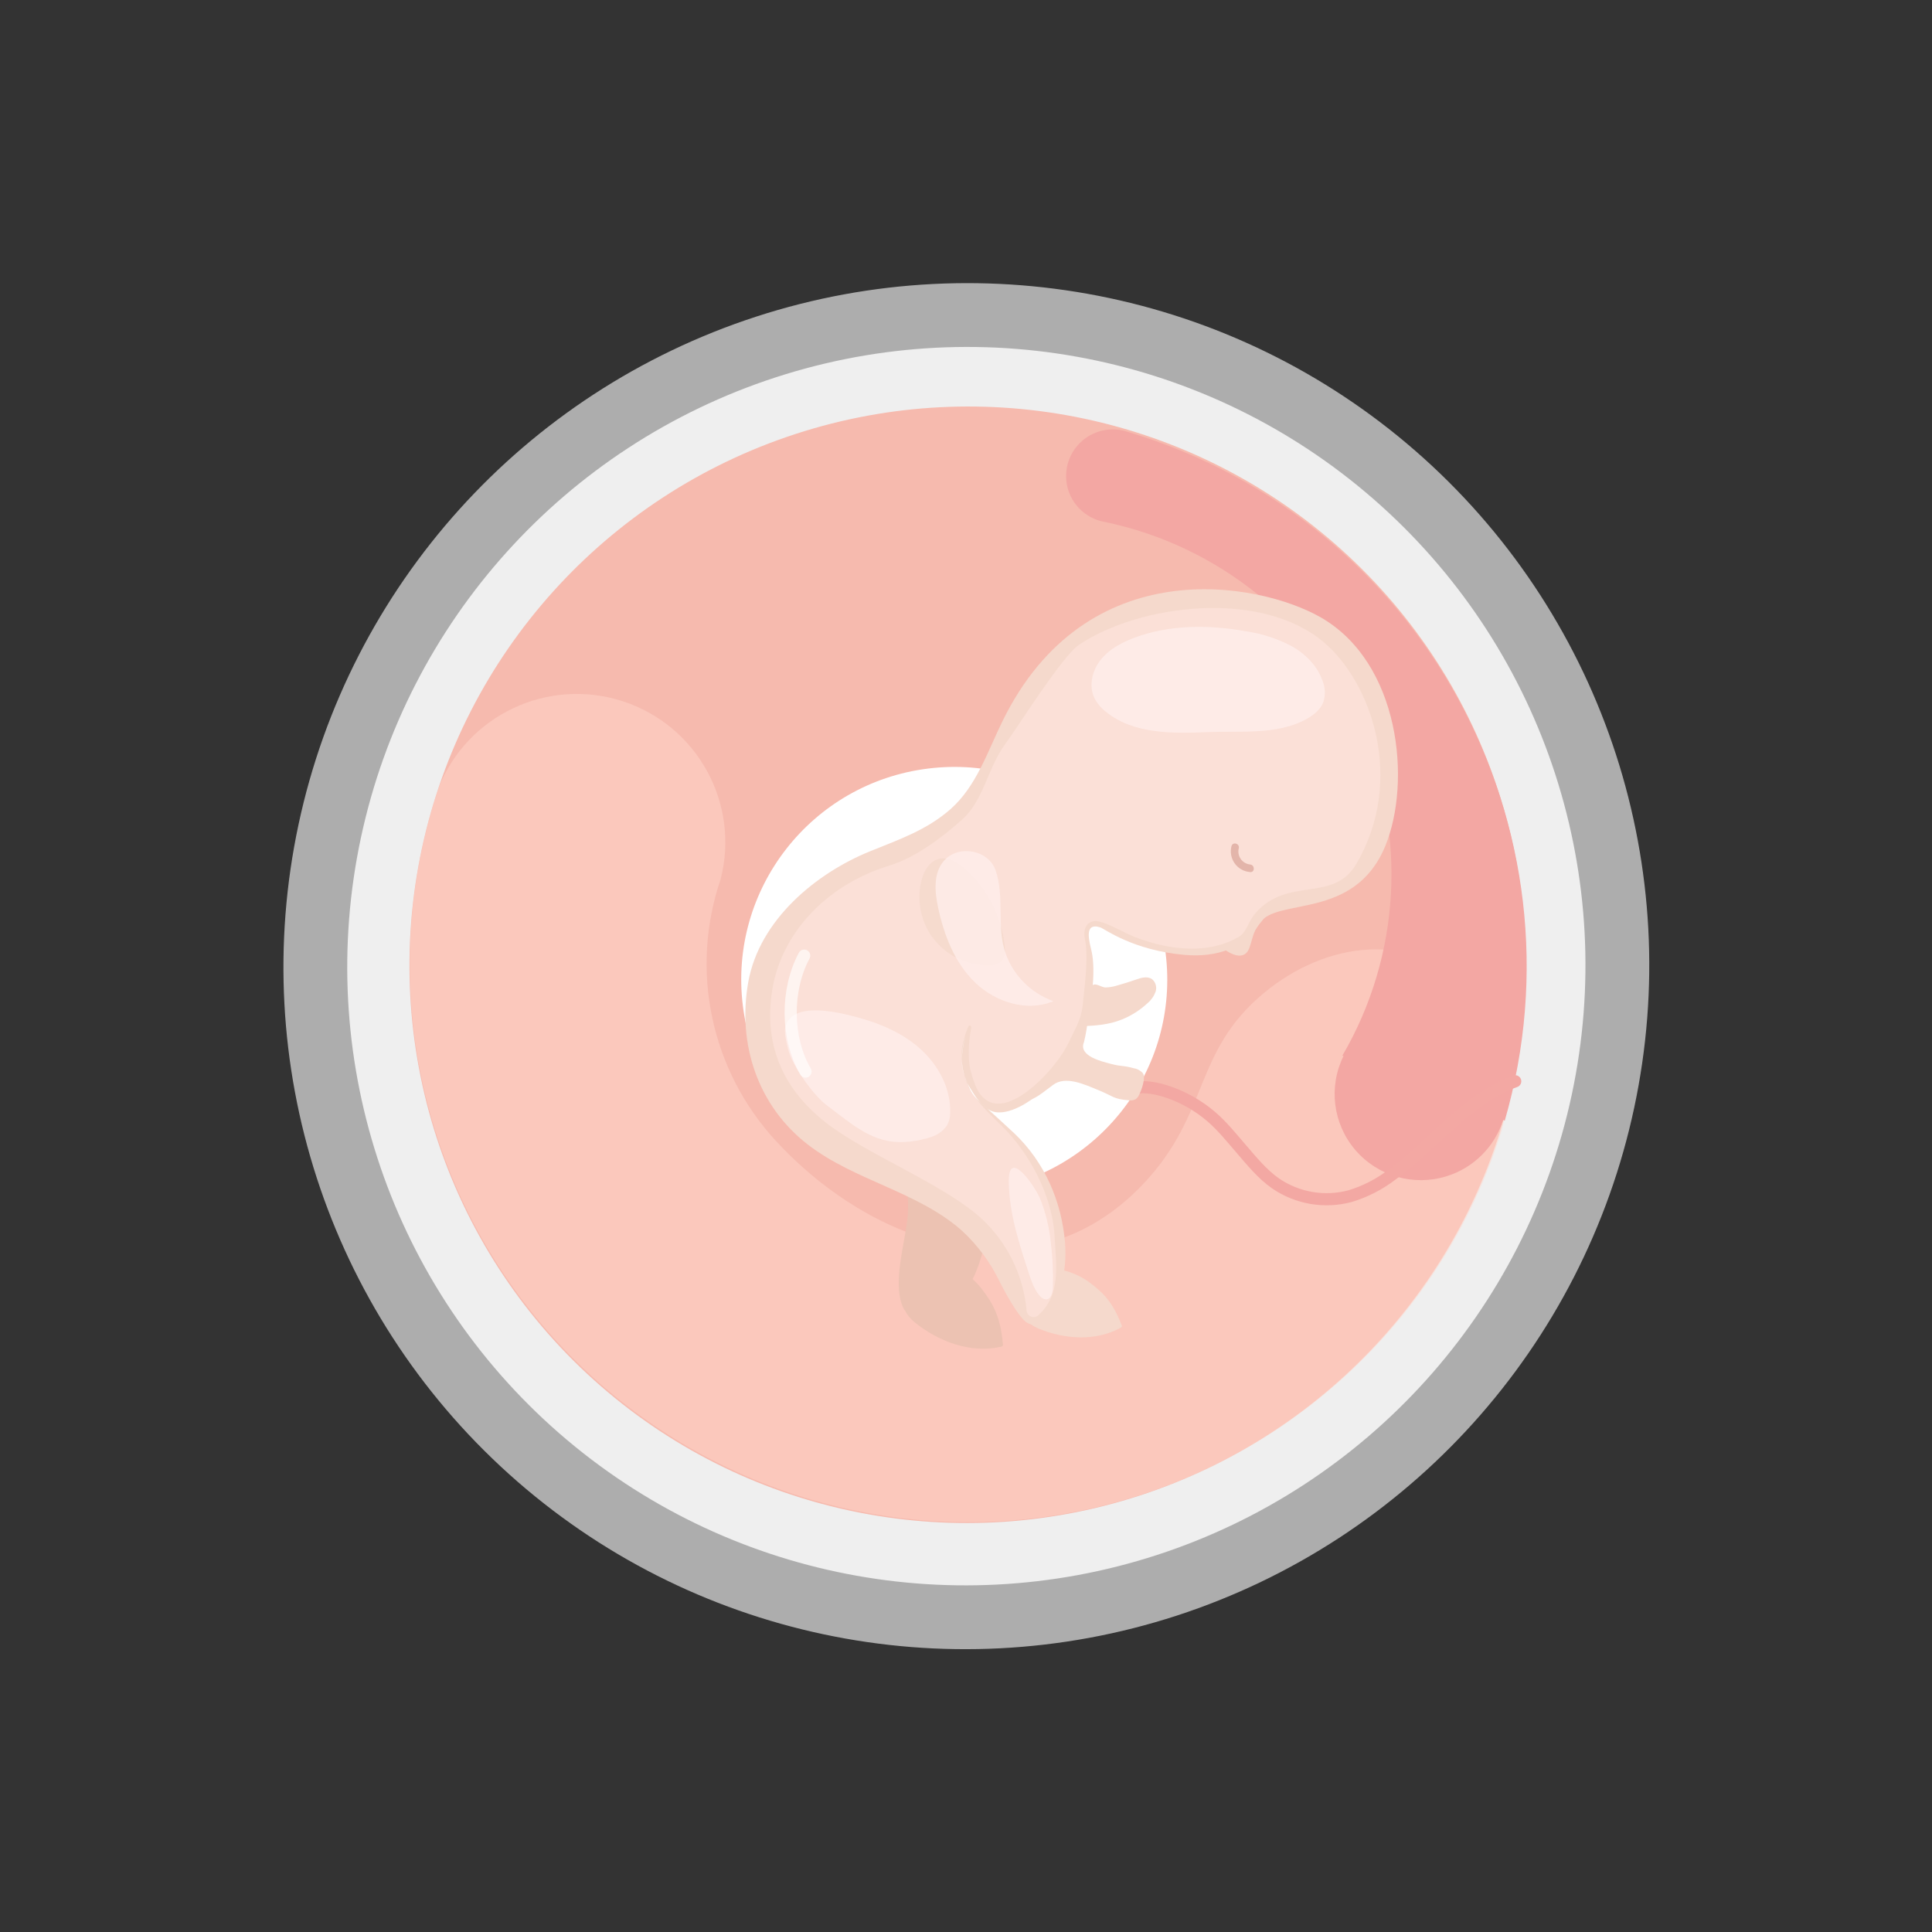 <?xml version="1.0" encoding="UTF-8"?>
<svg width="401px" height="401px" viewBox="0 0 401 401" version="1.1" xmlns="http://www.w3.org/2000/svg" xmlns:xlink="http://www.w3.org/1999/xlink">
    <rect x="0" y="0" width="401" height="401" fill="#333333" stroke="none"/>
    <title>35C5DF37-65C9-4F9E-B520-4626E8A113C2</title>
    <g id="Ilustracje" stroke="none" stroke-width="1" fill="none" fill-rule="evenodd">
        <g id="Odcień-1" transform="translate(-3820, -390)">
            <g id="week6" transform="translate(3820, 390)">
                <ellipse id="Oval" fill="#FFFFFF" fill-rule="nonzero" opacity="0.8" transform="translate(200.573, 200.533) rotate(-47.99) translate(-200.573, -200.533) " cx="200.573" cy="200.533" rx="128.61" ry="128.408"></ellipse>
                <ellipse id="Oval" fill="#FFFFFF" fill-rule="nonzero" opacity="0.6" transform="translate(200.573, 200.533) rotate(-47.99) translate(-200.573, -200.533) " cx="200.573" cy="200.533" rx="141.863" ry="141.641"></ellipse>
                <ellipse id="Oval" fill="#F6BAAE" fill-rule="nonzero" transform="translate(200.837, 200.244) rotate(-47.99) translate(-200.837, -200.244) " cx="200.837" cy="200.244" rx="115.95" ry="115.768"></ellipse>
                <path d="M304.785,205.492 C293.297,193.009 275.234,195.319 262.214,206.197 C247.63,218.378 251.098,231.019 237.447,245.567 C214.535,269.986 181.333,258.837 161.005,236.754 C147.531,222.12 143.146,201.303 149.574,182.49 L149.574,182.49 C153.63,166.738 144.716,150.553 129.221,145.535 C113.726,140.518 96.995,148.398 91.019,163.529 C77.824,203.003 86.867,246.512 114.704,277.485 C142.542,308.458 184.889,322.128 225.619,313.289 C266.348,304.449 299.191,274.461 311.639,234.746 C314.631,224.469 312.032,213.378 304.785,205.492 L304.785,205.492 Z" id="Shape" fill="#FFD6CB" opacity="0.5"></path>
                <path d="M300.246,244.138 C293.411,246.268 285.962,244.127 281.309,238.694 C276.655,233.261 275.691,225.582 278.859,219.171 L278.613,219.115 C290.724,198.389 292.128,173.117 282.387,151.181 C272.647,129.246 252.948,113.315 229.434,108.358 C225.813,107.779 222.83,105.209 221.725,101.718 C220.621,98.227 221.585,94.413 224.216,91.862 C226.846,89.312 230.694,88.463 234.156,89.668 L234.156,89.668 C295.043,107.885 329.901,171.638 312.32,232.624 L311.998,232.435 C310.24,238.025 305.848,242.398 300.246,244.138 Z" id="Shape" fill="#F3A7A3"></path>
                <ellipse id="Oval" fill="#FFFFFF" fill-rule="nonzero" transform="translate(198.062, 203.326) rotate(-7.07) translate(-198.062, -203.326) " cx="198.062" cy="203.326" rx="44.211" ry="44.141"></ellipse>
                <path d="M258.027,198.209 C256.766,198.668 255.423,197.881 254.282,197.189 C254.047,197.08 253.858,196.893 253.746,196.66 C253.688,196.294 253.832,195.925 254.124,195.697 C255.171,194.627 256.608,194.041 257.832,193.179 C259.055,192.316 260.038,191.183 261.192,190.239 C261.369,190.068 261.586,189.945 261.823,189.88 C262.084,189.814 262.354,189.951 262.453,190.201 C262.554,190.547 261.192,191.964 260.978,192.323 C259.452,194.595 259.824,197.554 258.027,198.209 Z" id="Shape" fill="#F5D9CC"></path>
                <path d="M226.004,266.083 C228.526,267.971 230.802,269.86 232.738,274.896 C232.788,275.022 232.889,275.135 232.87,275.261 C232.851,275.387 232.687,275.525 232.548,275.601 C227.397,278.453 220.909,277.987 215.468,275.721 C211.855,274.216 209.541,269.425 212.505,265.781 C215.928,261.594 222.568,263.552 226.004,266.083 Z" id="Shape" fill="#F5D9CC"></path>
                <path d="M235.985,225.769 C238.98,225.139 245.959,227.028 251.533,231.875 C253.759,233.814 255.612,236.137 257.542,238.365 C259.786,240.959 261.955,243.678 264.773,245.642 C269.31,248.741 274.981,249.694 280.284,248.249 C283.385,247.302 286.291,245.81 288.865,243.842 C297.597,237.547 304.363,228.104 314.495,224.428" id="Shape" stroke="#F3A8A3" stroke-width="2.52" stroke-linecap="round" stroke-linejoin="round"></path>
                <path d="M218.558,225.19 C221.168,223.207 225.102,225.082 228.141,226.329 C231.18,227.575 231.035,228.11 234.308,228.375 C234.816,228.464 235.339,228.368 235.783,228.104 C236.053,227.875 236.268,227.589 236.413,227.267 C236.943,226.266 237.857,223.685 237.214,222.753 C236.725,222.198 236.055,221.832 235.323,221.721 C232.668,221.01 233.097,221.488 230.443,220.777 C228.999,220.386 223.721,219.247 224.989,216.301 C225.418,214.499 225.717,212.669 225.884,210.824 C225.815,210.232 224.819,213.972 224.232,214.104 C223.657,214.281 223.151,214.63 222.782,215.105 C221.194,216.938 219.786,218.92 218.577,221.022 L215.632,225.788 C215.134,226.593 213.11,227.588 213.211,228.57 C215.279,227.676 215.279,227.676 218.558,225.19 Z" id="Shape" fill="#F5D9CC"></path>
                <path d="M189.971,272.711 C188.918,272.598 187.871,272.365 187.449,271.402 C185.475,267.077 187.209,260.203 188.079,254.934 C189.271,247.821 188.445,240.115 177.846,234.343 C175.734,233.197 195.261,235.318 195.185,232.92 C195.173,231.322 194.738,229.756 193.924,228.381 C195.935,229.011 197.556,230.534 198.892,232.158 C202.978,237.131 206.111,242.426 205.651,248.847 C205.027,257.792 202.505,274.084 189.971,272.711 Z" id="Shape" fill="#ECC2B2"></path>
                <path d="M200.607,214.072 C199.296,218.573 199.126,222.256 201.421,225.945 C202.858,228.243 202.789,228.186 204.819,229.999 C206.03,231.082 209.289,234.085 210.493,235.199 C216.799,241.192 220.355,249.306 221.061,257.987 C221.305,261.049 221.008,264.13 220.184,267.09 C219.321,270.206 217.032,276.533 213.249,274.581 C211.723,273.775 209.132,269.243 207.574,266.196 C205.627,262.096 202.904,258.41 199.554,255.343 C190.412,247.311 177.373,245.038 167.714,237.597 C157.323,229.596 153.004,216.735 155.306,203.843 C157.607,190.95 169.334,181.256 180.582,176.692 C186.673,174.218 192.348,172.285 197.284,167.942 C202.631,163.239 204.945,156.075 208.072,149.686 C225.468,114.143 261.217,120.785 274.073,128.106 C290.618,137.549 292.989,162.307 287.528,175.584 C281.129,191.177 264.786,186.16 261.438,191.662 C258.418,196.622 252.794,198.794 245.884,198.196 C235.165,197.271 229.213,192.763 228.387,192.493 C224.762,191.309 226.193,195.691 226.603,197.617 C227.441,201.564 226.691,209.099 224.711,214.16 C219.957,226.398 208.665,233.486 204.819,230.005 C201.351,226.858 201.868,227.487 200.153,223.225 C199.157,220.733 199.8,216.899 200.607,214.072 Z" id="Shape" fill="#F5D9CC"></path>
                <path d="M201.547,213.562 C201.704,212.763 201.143,212.561 200.859,213.317 C199.598,216.697 199.006,219.171 200.311,223.742 C201.351,227.387 205.103,230.962 207.826,233.594 C213.318,238.888 218.356,247.764 218.873,256.426 C219.27,263.017 220.197,268.783 215.456,273.033 C215.032,273.381 214.448,273.463 213.945,273.246 C213.441,273.028 213.102,272.547 213.066,272 C212.411,264.603 208.995,257.723 203.495,252.724 C195.551,245.617 179.656,239.505 171.301,232.92 C162.317,225.825 158.483,216.634 160.287,205.435 C162.09,194.236 170.91,183.843 184.687,179.625 C190.027,177.982 195.513,173.84 199.68,170.12 C204.195,166.091 205.065,159.229 208.678,154.382 C211.237,150.926 220.443,136.17 224.005,133.79 C236.615,125.386 261.665,122.283 274.704,133.249 C284.615,141.59 291.778,161.842 281.501,179.336 C276.734,187.45 267.333,181.854 260.625,189.471 C259.03,191.278 258.822,193.456 257.069,194.476 C248.16,199.682 236.603,195.055 234.074,193.846 C232.183,192.94 229.257,191.328 227.618,191.189 C225.979,191.051 224.623,192.36 225.203,195.036 C226.016,198.813 224.9,206.518 224.819,207.746 C224.554,211.491 223.324,213.172 221.748,216.521 C219.415,221.482 210.216,231.629 204.951,228.482 C202.965,227.298 202.196,224.963 201.408,222.048 C200.967,220.399 200.91,216.779 201.547,213.562 Z" id="Shape" fill="#FFE6DF" opacity="0.58"></path>
                <path d="M255.6,175.634 C255.285,176.872 255.535,178.186 256.283,179.223 C257.032,180.259 258.201,180.911 259.477,181.004 C260.486,181.105 260.48,179.531 259.477,179.43 C258.688,179.351 257.973,178.931 257.52,178.281 C257.066,177.631 256.92,176.816 257.119,176.05 C257.346,175.061 255.858,174.646 255.6,175.634 L255.6,175.634 Z" id="Shape" fill="#E3B5AA" fill-rule="nonzero"></path>
                <path d="M203.81,267.575 C205.866,270.3 207.656,273.033 208.142,278.862 C208.142,279.007 208.224,279.158 208.142,279.284 C208.036,279.43 207.873,279.523 207.694,279.542 C201.427,280.946 194.781,278.459 189.794,274.417 C186.484,271.736 185.532,266.001 189.756,263.086 C194.649,259.781 201.017,263.873 203.81,267.575 Z" id="Shape" fill="#ECC2B2"></path>
                <path d="M209.377,245.334 C209.472,251.786 211.502,258.05 213.507,264.169 C214.043,265.799 214.598,267.474 215.645,268.771 C216.086,269.312 216.698,269.809 217.328,269.671 C218.255,269.469 218.501,268.141 218.532,267.077 C218.617,263.984 218.47,260.889 218.091,257.817 C217.774,254.717 217.029,251.674 215.878,248.777 C214.762,246.171 209.27,238.101 209.377,245.334 Z" id="Shape" fill="#FFEFEC" opacity="0.783"></path>
                <path d="M162.991,213.248 C162.664,214.658 163.622,218.284 164.208,219.581 C165.69,222.766 168.969,227.456 171.774,229.546 C176.408,232.97 180.507,236.836 186.415,237.043 C189.517,237.15 193.564,236.175 194.825,235.262 C195.523,234.814 196.121,234.229 196.585,233.543 C196.999,232.768 197.216,231.903 197.215,231.025 C197.392,226.02 194.832,221.18 191.124,217.805 C187.417,214.431 182.663,212.404 177.821,211.12 C173.817,210.037 164.284,207.739 162.991,213.248 Z" id="Shape" fill="#FFEFEC" opacity="0.783"></path>
                <path d="M271.053,149.302 C272.554,148.477 274.023,147.375 274.647,145.783 C275.13,144.332 275.083,142.758 274.515,141.338 C273.424,138.191 270.915,135.673 268.021,134.074 C265.062,132.532 261.865,131.5 258.563,131.021 C250.802,129.636 242.611,129.629 235.234,132.45 C232.618,133.451 230.064,134.861 228.356,137.077 C226.647,139.292 225.947,142.44 227.183,144.952 C227.778,146.067 228.611,147.038 229.623,147.797 C235.297,152.361 243.349,152.267 250.65,151.952 C257.352,151.662 265.007,152.607 271.053,149.302 Z" id="Shape" fill="#FFEFEC" opacity="0.783"></path>
                <path d="M193.382,194.35 C196.136,198.207 200.617,200.462 205.361,200.38 C206.224,200.428 207.076,200.167 207.763,199.644 C208.621,198.851 208.652,197.522 208.533,196.358 C207.897,190.268 205.04,184.624 200.506,180.5 C199.245,179.348 197.732,178.297 196.023,178.177 C192.757,177.957 191.364,181.495 190.979,184.12 C190.462,187.71 191.32,191.363 193.382,194.35 L193.382,194.35 Z" id="Shape" fill="#F5D9CC" opacity="0.76"></path>
                <path d="M167.197,222.413 C163.187,215.558 163.067,205.542 166.919,198.347" id="Shape" stroke="#FFFFFF" stroke-width="2.52" opacity="0.632" stroke-linecap="round"></path>
                <path d="M238.191,208.205 C238.94,207.579 239.509,206.767 239.843,205.851 C240.167,204.915 239.881,203.878 239.125,203.238 C238.154,202.54 236.811,202.949 235.682,203.352 C234.421,203.792 233.15,204.191 231.868,204.548 C231.101,204.79 230.306,204.927 229.503,204.957 C228.57,204.957 227.498,203.943 226.748,204.497 C225.998,205.051 223.948,213.027 224.377,213.008 C227.29,212.889 230.146,212.719 232.902,211.586 C234.855,210.788 236.648,209.642 238.191,208.205 Z" id="Shape" fill="#F5D9CC"></path>
                <path d="M208.734,197.944 C210.398,202.54 214.03,206.153 218.64,207.796 C213.211,210.094 206.66,208.035 202.404,203.943 C198.148,199.852 195.935,194.092 194.706,188.338 C194.006,185.083 193.703,181.325 195.834,178.769 C198.766,175.25 205.09,176.295 206.622,180.601 C208.577,186.103 206.761,192.354 208.734,197.944 Z" id="Shape" fill="#FFEFEC" opacity="0.783"></path>
            </g>
        </g>
    </g>
</svg>